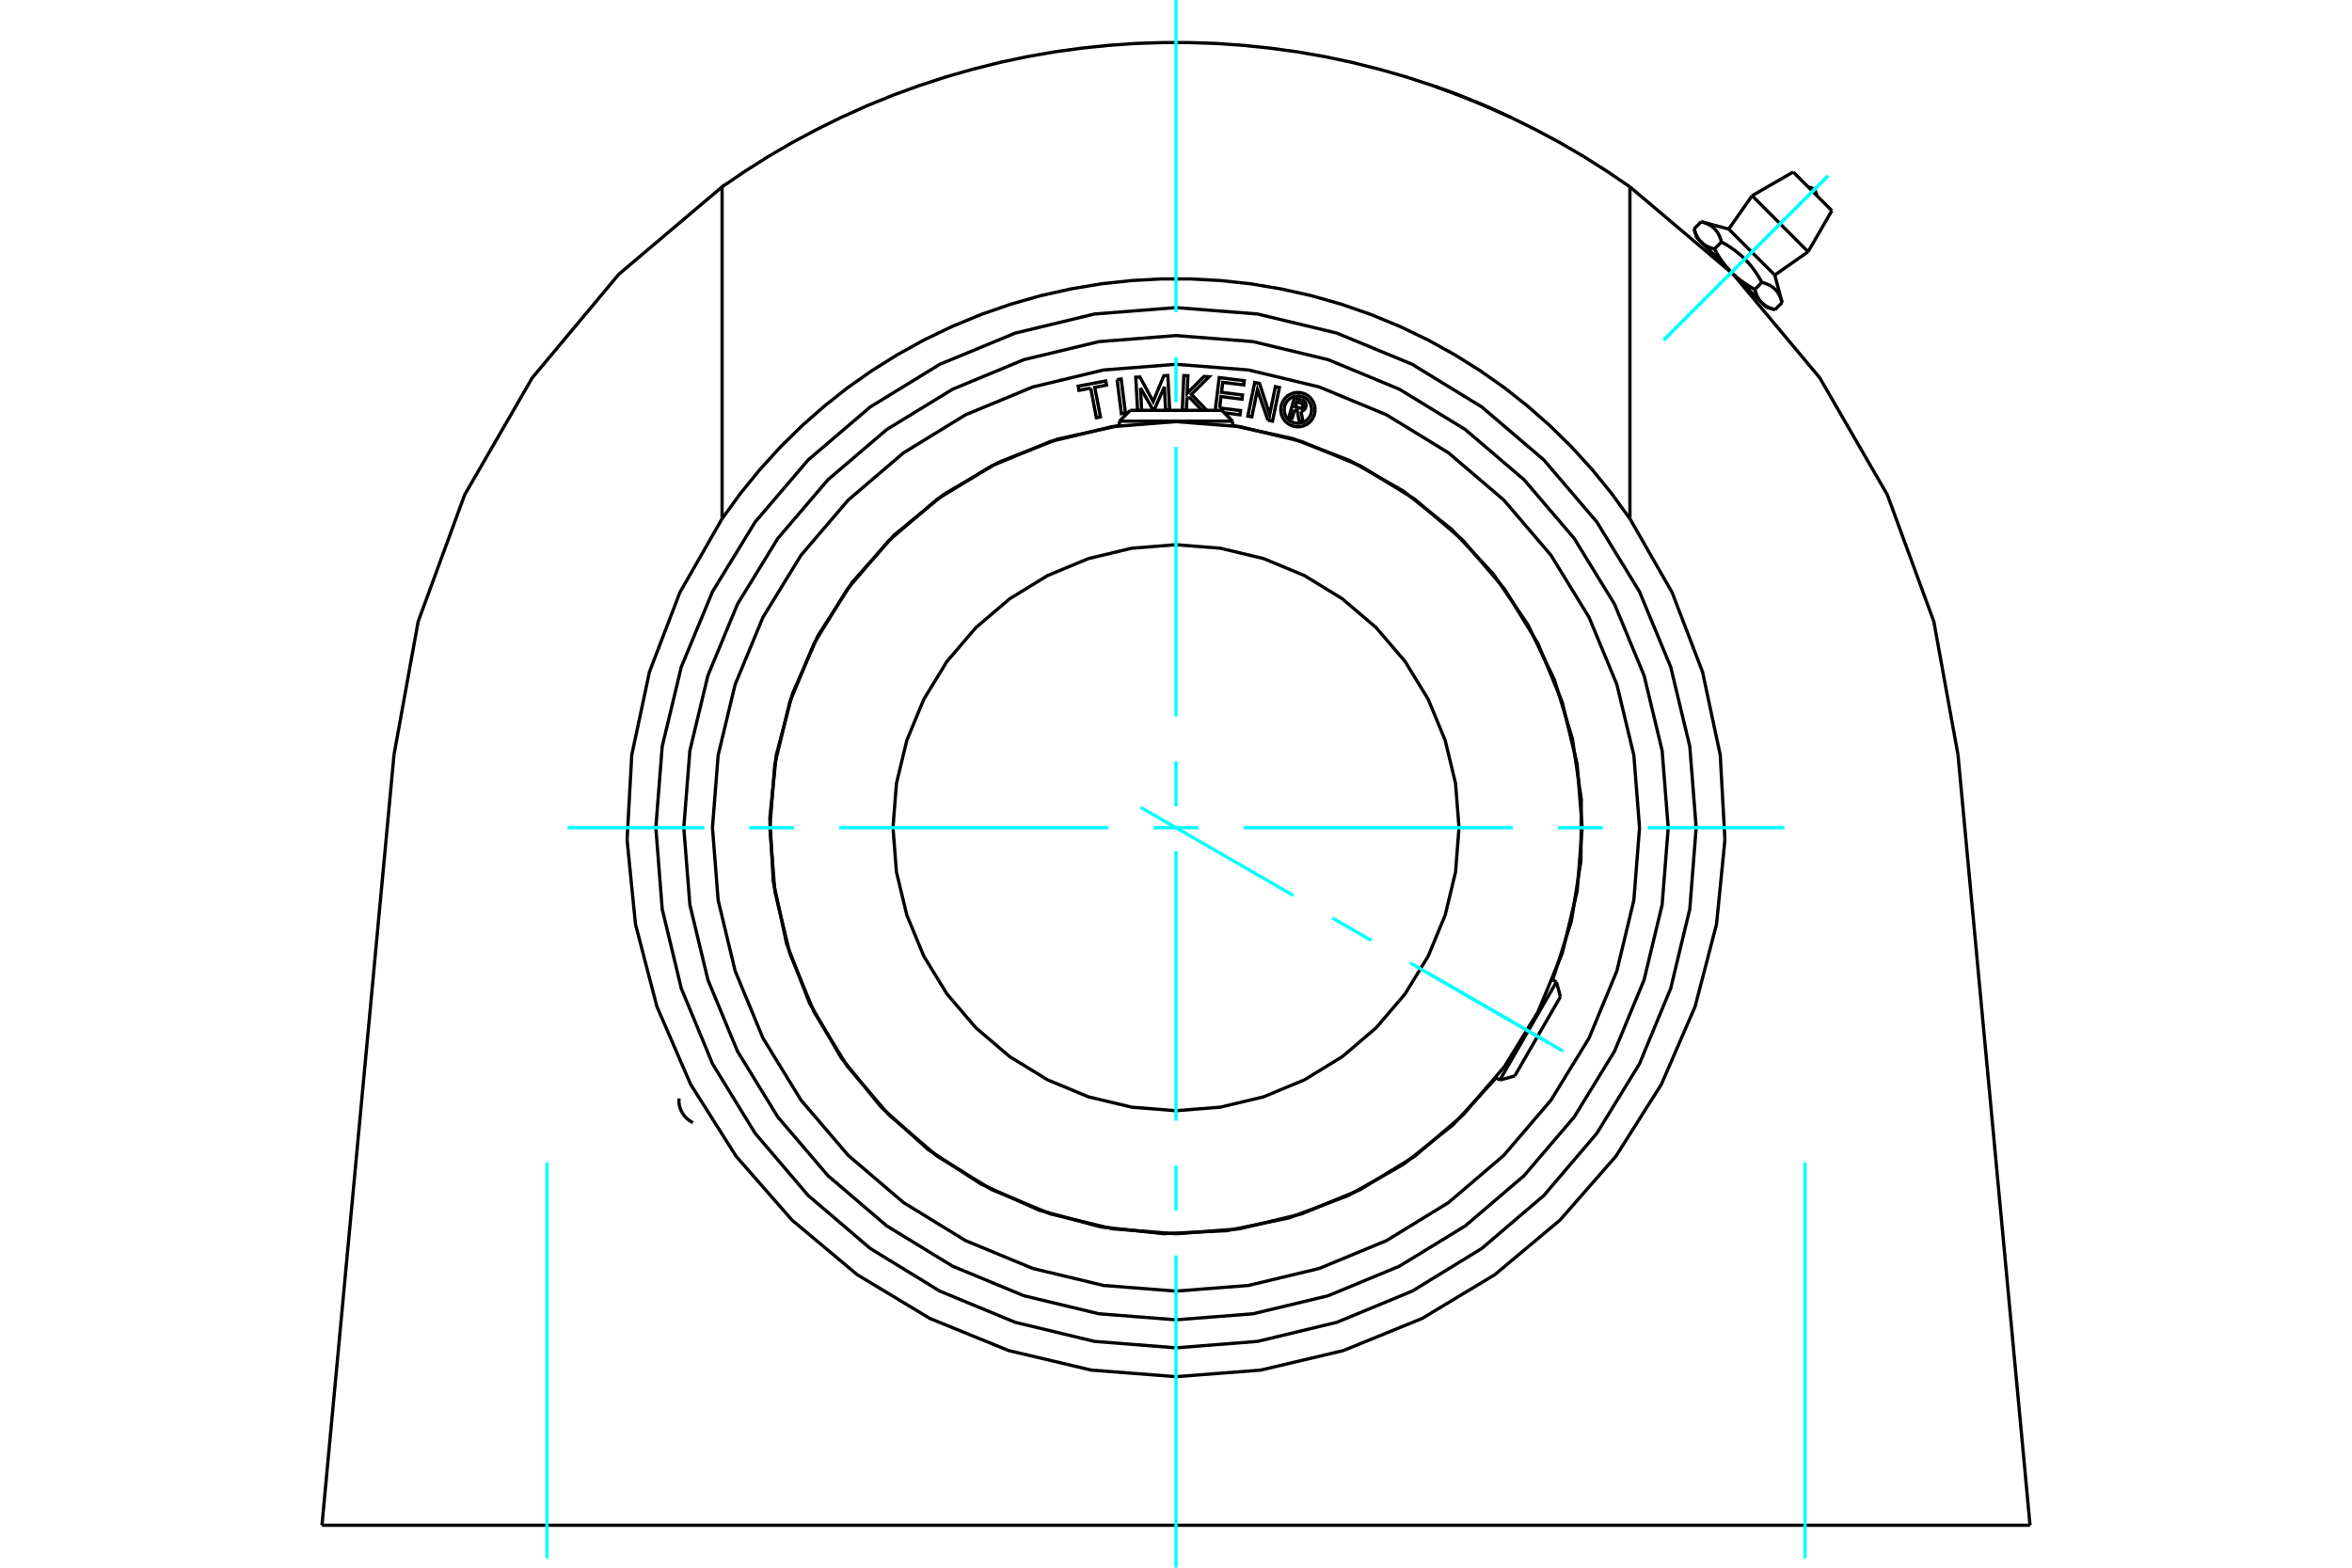 <?xml version="1.0" standalone="no"?>
<!DOCTYPE svg PUBLIC "-//W3C//DTD SVG 1.1//EN"
	"http://www.w3.org/Graphics/SVG/1.1/DTD/svg11.dtd">
<svg xmlns="http://www.w3.org/2000/svg" height="100%" width="100%" viewBox="0 0 36000 24000">
	<rect x="-1800" y="-1200" width="39600" height="26400" style="fill:#FFF"/>
	<g style="fill:none; fill-rule:evenodd" transform="matrix(1 0 0 1 0 0)">
		<g style="fill:none; stroke:#000; stroke-width:50; shape-rendering:geometricPrecision">
			<polyline points="21973,1325 21975,1326 21982,1329 21994,1333 22010,1338 22031,1346 22057,1355 22086,1366 22118,1377 22153,1390 22192,1404 22234,1420 22279,1437 22327,1456 22377,1475 22427,1495 22478,1515 22529,1536 22579,1556 22629,1577 22680,1598 22730,1620 22779,1641 22826,1661 22870,1681 22911,1699 22949,1716 22983,1731 23014,1745 23042,1758 23067,1770 23087,1779 23103,1787 23114,1792 23121,1795 23123,1796"/>
			<polyline points="24948,7942 24668,7556 24369,7188 24052,6840 23720,6514 23376,6212 23024,5934 22654,5674 22263,5429 21852,5202 21425,4997 20984,4815 20533,4658 20073,4527 19609,4423 19144,4345 18681,4295 18225,4270 17775,4270 17319,4295 16856,4345 16391,4423 15927,4527 15467,4658 15016,4815 14575,4997 14148,5202 13737,5429 13346,5674 12976,5934 12624,6212 12280,6514 11948,6840 11631,7188 11332,7556 11052,7942"/>
			<line x1="24948" y1="2861" x2="24948" y2="7942"/>
			<polyline points="11052,2861 11398,2625 11755,2399 12121,2185 12497,1984 12880,1795 13271,1619 13669,1457 14072,1310 14480,1177 14892,1059 15307,955 15723,867 16141,794 16558,737 16974,694 17387,665 17797,652 18203,652 18613,665 19026,694 19442,737 19859,794 20277,867 20693,955 21108,1059 21520,1177 21928,1310 22331,1457 22729,1619 23120,1795 23503,1984 23879,2185 24245,2399 24602,2625 24948,2861"/>
			<polyline points="11052,7942 11052,2861 9473,4197 8147,5784 7112,7575 6400,9517 6031,11553"/>
			<line x1="4928" y1="23350" x2="6031" y2="11553"/>
			<line x1="31072" y1="23350" x2="4928" y2="23350"/>
			<line x1="29969" y1="11553" x2="31072" y2="23350"/>
			<polyline points="29969,11553 29600,9517 28888,7575 27853,5784 26527,4197 24948,2861"/>
			<polyline points="11052,7942 10406,9071 9941,10285 9670,11557 9598,12856 9727,14150 10054,15408 10571,16601 11266,17700 12123,18679 13120,19514 14234,20185 15438,20676 16703,20975 18000,21076 19297,20975 20562,20676 21766,20185 22880,19514 23877,18679 24734,17700 25429,16601 25946,15408 26273,14150 26402,12856 26330,11557 26059,10285 25594,9071 24948,7942"/>
			<polyline points="25962,12671 25864,11426 25572,10211 25094,9057 24441,7991 23630,7041 22680,6230 21615,5577 20460,5099 19246,4807 18000,4709 16754,4807 15540,5099 14385,5577 13320,6230 12370,7041 11559,7991 10906,9057 10428,10211 10136,11426 10038,12671 10136,13917 10428,15132 10906,16286 11559,17351 12370,18302 13320,19113 14385,19766 15540,20244 16754,20536 18000,20634 19246,20536 20460,20244 21615,19766 22680,19113 23630,18302 24441,17351 25094,16286 25572,15132 25864,13917 25962,12671"/>
			<line x1="27277" y1="4632" x2="27169" y2="4740"/>
			<line x1="26460" y1="3507" x2="27165" y2="4211"/>
			<polyline points="26039,3394 26055,3399 26070,3403 26085,3408 26099,3413 26112,3418 26125,3423 26137,3429 26149,3435 26160,3441 26171,3447 26182,3453 26192,3460 26202,3467 26211,3474 26220,3481 26229,3489 26238,3497 26246,3505 26254,3514 26262,3523 26269,3532 26276,3541 26283,3551 26290,3561 26296,3572 26302,3583 26308,3594 26314,3606 26320,3618 26325,3631 26330,3644 26335,3658 26340,3673 26344,3688 26349,3704 26375,3718 26400,3733 26424,3747 26447,3761 26470,3776 26492,3790 26513,3805 26533,3819 26554,3834 26573,3849 26592,3864 26611,3879 26629,3894 26647,3909 26664,3925 26681,3941 26698,3957 26714,3974 26730,3990 26746,4007 26762,4025 26777,4042 26793,4061 26808,4079 26823,4098 26837,4118 26852,4138 26867,4159 26881,4180 26896,4202 26910,4224 26924,4248 26939,4272 26953,4297 26968,4323 26984,4327 26999,4332 27013,4336 27027,4341 27040,4347 27053,4352 27066,4358 27077,4363 27089,4369 27100,4375 27110,4382 27121,4389 27130,4395 27140,4403 27149,4410 27158,4418 27166,4425 27175,4434 27182,4442 27190,4451 27197,4460 27205,4470 27211,4479 27218,4490 27225,4500 27231,4511 27237,4523 27242,4534 27248,4547 27253,4560 27259,4573 27264,4587 27268,4601 27273,4616 27277,4632"/>
			<polyline points="26966,4634 26962,4629 26958,4625 26954,4621 26951,4617 26947,4612 26943,4608 26939,4603 26936,4598 26932,4594 26929,4589 26925,4584 26922,4579 26919,4574 26915,4568 26912,4563 26909,4558 26906,4552 26903,4546 26900,4541 26897,4535 26894,4529 26892,4523 26889,4516 26886,4510 26883,4504 26881,4497 26878,4490 26876,4483 26873,4476 26871,4469 26869,4462 26866,4454 26864,4447 26862,4439 26860,4431"/>
			<polyline points="27169,4740 27161,4738 27153,4736 27146,4734 27138,4731 27131,4729 27124,4727 27117,4724 27110,4722 27103,4719 27096,4717 27090,4714 27084,4711 27077,4708 27071,4706 27065,4703 27059,4700 27054,4697 27048,4694 27042,4691 27037,4688 27032,4685 27026,4681 27021,4678 27016,4675 27011,4671 27006,4668 27002,4664 26997,4661 26992,4657 26988,4653 26983,4649 26979,4646 26975,4642 26971,4638 26966,4634"/>
			<polyline points="26968,4323 26860,4431 26846,4424 26834,4416 26821,4409 26809,4402 26797,4395 26785,4388 26773,4380 26761,4373 26750,4366 26739,4359 26728,4352 26717,4344 26706,4337 26695,4330 26685,4323 26675,4315 26665,4308 26655,4301 26645,4293 26635,4286 26626,4278 26616,4271 26607,4263 26597,4256 26588,4248 26579,4241 26570,4233 26562,4225 26553,4217 26544,4210 26536,4202 26527,4194 26519,4186 26510,4178 26502,4169 26966,4634 27038,4705"/>
			<polyline points="26502,4169 26494,4161 26486,4153 26478,4144 26470,4136 26462,4127 26454,4119 26446,4110 26439,4101 26431,4092 26423,4083 26416,4074 26408,4065 26401,4055 26393,4046 26386,4036 26378,4027 26371,4017 26364,4007 26356,3997 26349,3986 26342,3976 26334,3965 26327,3955 26320,3944 26313,3933 26305,3922 26298,3910 26291,3899 26284,3887 26277,3875 26269,3863 26262,3850 26255,3838 26248,3825 26241,3812"/>
			<line x1="26349" y1="3704" x2="26241" y2="3812"/>
			<polyline points="26038,3705 26034,3701 26030,3697 26026,3692 26022,3688 26018,3684 26015,3679 26011,3675 26007,3670 26004,3665 26000,3660 25997,3655 25993,3650 25990,3645 25987,3640 25984,3634 25981,3629 25978,3623 25975,3618 25972,3612 25969,3606 25966,3600 25963,3594 25960,3588 25958,3582 25955,3575 25952,3568 25950,3562 25947,3555 25945,3548 25942,3541 25940,3533 25938,3526 25935,3518 25933,3510 25931,3502"/>
			<polyline points="26241,3812 26233,3810 26225,3808 26217,3805 26210,3803 26202,3801 26195,3798 26188,3796 26181,3793 26175,3791 26168,3788 26161,3785 26155,3783 26149,3780 26143,3777 26137,3774 26131,3771 26125,3768 26120,3765 26114,3762 26109,3759 26103,3756 26098,3753 26093,3749 26088,3746 26083,3743 26078,3739 26073,3736 26068,3732 26064,3728 26059,3725 26055,3721 26051,3717 26046,3713 26042,3709 26038,3705"/>
			<line x1="26039" y1="3394" x2="25931" y2="3502"/>
			<polyline points="25966,3633 26038,3705 26502,4169"/>
			<line x1="26818" y1="2996" x2="27675" y2="3854"/>
			<line x1="27447" y1="2633" x2="28039" y2="3225"/>
			<polyline points="27804,2990 27803,2971 27798,2952 27791,2934 27781,2918 27768,2903 27754,2890 27737,2880 27720,2873 27701,2869 27682,2867"/>
			<line x1="26460" y1="3507" x2="26039" y2="3394"/>
			<line x1="27277" y1="4632" x2="27165" y2="4211"/>
			<line x1="27038" y1="4705" x2="27169" y2="4740"/>
			<line x1="25931" y1="3502" x2="25966" y2="3633"/>
			<line x1="26043" y1="3710" x2="26029" y2="3724"/>
			<line x1="26948" y1="4643" x2="26962" y2="4629"/>
			<line x1="26818" y1="2996" x2="26460" y2="3507"/>
			<line x1="27165" y1="4211" x2="27675" y2="3854"/>
			<line x1="27447" y1="2633" x2="26818" y2="2996"/>
			<line x1="27675" y1="3854" x2="28039" y2="3225"/>
			<polyline points="24217,12671 24140,11699 23912,10750 23539,9849 23029,9017 22396,8276 21654,7642 20822,7132 19921,6759 18972,6531 18000,6455 17028,6531 16079,6759 15178,7132 14346,7642 13604,8276 12971,9017 12461,9849 12088,10750 11860,11699 11783,12671 11860,13644 12088,14593 12461,15494 12971,16326 13604,17067 14346,17701 15178,18211 16079,18584 17028,18812 18000,18888 18972,18812 19921,18584 20822,18211 21654,17701 22396,17067 23029,16326 23539,15494 23912,14593 24140,13644 24217,12671"/>
			<polyline points="22332,12671 22279,11994 22120,11333 21860,10705 21505,10125 21063,9608 20546,9167 19967,8812 19339,8551 18678,8393 18000,8339 17322,8393 16661,8551 16033,8812 15454,9167 14937,9608 14495,10125 14140,10705 13880,11333 13721,11994 13668,12671 13721,13349 13880,14010 14140,14638 14495,15218 14937,15735 15454,16176 16033,16531 16661,16792 17322,16950 18000,17004 18678,16950 19339,16792 19967,16531 20546,16176 21063,15735 21505,15218 21860,14638 22120,14010 22279,13349 22332,12671"/>
			<line x1="22957" y1="16534" x2="23823" y2="15033"/>
			<line x1="23884" y1="15260" x2="23184" y2="16473"/>
			<line x1="18866" y1="6448" x2="17134" y2="6448"/>
			<line x1="17300" y1="6282" x2="18700" y2="6282"/>
			<polyline points="25534,12671 25441,11493 25165,10343 24713,9251 24095,8243 23327,7344 22428,6576 21420,5959 20328,5506 19179,5230 18000,5137 16821,5230 15672,5506 14580,5959 13572,6576 12673,7344 11905,8243 11287,9251 10835,10343 10559,11493 10466,12671 10559,13850 10835,15000 11287,16092 11905,17100 12673,17999 13572,18767 14580,19384 15672,19837 16821,20113 18000,20205 19179,20113 20328,19837 21420,19384 22428,18767 23327,17999 24095,17100 24713,16092 25165,15000 25441,13850 25534,12671"/>
			<polyline points="19814,6275 19778,6402 19728,6389 19811,6093 19921,6123"/>
			<polyline points="19987,6232 19990,6218 19990,6204 19988,6190 19984,6176 19978,6164 19969,6152 19959,6142 19948,6134 19935,6127 19921,6123"/>
			<polyline points="19987,6232 19940,6219 19941,6213 19941,6207 19940,6201 19939,6195 19936,6189 19932,6184 19928,6180 19923,6176 19918,6174 19912,6172 19846,6153 19825,6227 19892,6246 19898,6247 19904,6248 19910,6247 19916,6245 19921,6243 19926,6239 19931,6235 19934,6231 19937,6226 19940,6220 19987,6233"/>
			<polyline points="19913,6296 19928,6293 19941,6288 19954,6280 19965,6271 19974,6260 19982,6247 19987,6233"/>
			<polyline points="19913,6296 19944,6455 19884,6438 19855,6287 19814,6275"/>
			<polyline points="18668,6246 18988,6286 18980,6350 18739,6320"/>
			<polyline points="18600,6282 18662,5781 19045,5829 19037,5893 18716,5853 18697,6007 19018,6047 19010,6111 18689,6071 18668,6246"/>
			<line x1="17457" y1="5940" x2="17475" y2="6282"/>
			<polyline points="17412,6282 17384,5775 17448,5772 17651,6147 17813,5752 17875,5749 17903,6274 17841,6277 17822,5921 17664,6282"/>
			<line x1="17652" y1="6282" x2="17457" y2="5940"/>
			<polyline points="16695,5942 16515,5976 16503,5912 16925,5832 16937,5896 16757,5930 16843,6383 16781,6395 16695,5942"/>
			<polyline points="17098,5811 17161,5803 17227,6324 17164,6332 17098,5811"/>
			<polyline points="18198,6075 18167,6106 18159,6278 18096,6275 18120,5750 18183,5753 18171,6021 18427,5764 18506,5768 18236,6037 18471,6282"/>
			<line x1="18397" y1="6282" x2="18198" y2="6075"/>
			<polyline points="19407,6433 19246,5967 19161,6382 19099,6370 19205,5855 19278,5870 19434,6346 19521,5920 19583,5933 19477,6447 19407,6433"/>
			<polyline points="20129,6271 20126,6230 20116,6190 20100,6152 20079,6117 20052,6085 20021,6058 19986,6037 19947,6021 19907,6011 19866,6008 19825,6011 19785,6021 19747,6037 19712,6058 19680,6085 19654,6117 19632,6152 19616,6190 19607,6230 19603,6271 19607,6312 19616,6352 19632,6390 19654,6426 19680,6457 19712,6484 19747,6505 19785,6521 19825,6531 19866,6534 19907,6531 19947,6521 19986,6505 20021,6484 20052,6457 20079,6426 20100,6390 20116,6352 20126,6312 20129,6271"/>
			<polyline points="20077,6271 20074,6238 20066,6206 20054,6176 20036,6147 20015,6122 19990,6101 19962,6084 19931,6071 19899,6063 19866,6061 19833,6063 19801,6071 19771,6084 19743,6101 19718,6122 19696,6147 19679,6176 19666,6206 19659,6238 19656,6271 19659,6304 19666,6336 19679,6367 19696,6395 19718,6420 19743,6441 19771,6458 19801,6471 19833,6479 19866,6481 19899,6479 19931,6471 19962,6458 19990,6441 20015,6420 20036,6395 20054,6367 20066,6336 20074,6304 20077,6271"/>
			<polyline points="23766,15000 24051,14105 24198,13177 24204,12237 24067,11308 23793,10409 23386,9562 22856,8786 22215,8099 21478,7516 20661,7051 19784,6714 18866,6513"/>
			<polyline points="17134,6513 16185,6723 15281,7079 14443,7570 13692,8186 13046,8912 12521,9729 12130,10619 11882,11558 11783,12524 11836,13494 12039,14444 12388,15351 12874,16192 13485,16947 14205,17598 15019,18129 15905,18527 16843,18782 17809,18887 18779,18841 19730,18645 20639,18302 21484,17823 22244,17217 22900,16501"/>
			<polyline points="25095,12671 25008,11562 24748,10479 24322,9450 23740,8501 23017,7655 22170,6932 21221,6350 20192,5924 19110,5664 18000,5577 16890,5664 15808,5924 14779,6350 13830,6932 12983,7655 12260,8501 11678,9450 11252,10479 10992,11562 10905,12671 10992,13781 11252,14864 11678,15893 12260,16842 12983,17688 13830,18411 14779,18993 15808,19419 16890,19679 18000,19766 19110,19679 20192,19419 21221,18993 22170,18411 23017,17688 23740,16842 24322,15893 24748,14864 25008,13781 25095,12671"/>
			<line x1="23884" y1="15260" x2="23823" y2="15033"/>
			<line x1="22957" y1="16534" x2="23184" y2="16473"/>
			<line x1="23823" y1="15033" x2="23764" y2="14999"/>
			<line x1="22898" y1="16500" x2="22957" y2="16534"/>
			<line x1="17300" y1="6282" x2="17134" y2="6448"/>
			<line x1="18866" y1="6448" x2="18700" y2="6282"/>
			<line x1="17134" y1="6448" x2="17134" y2="6516"/>
			<line x1="18866" y1="6516" x2="18866" y2="6448"/>
			<polyline points="10392,16816 10392,16873 10400,16930 10417,16984 10442,17035 10474,17082 10513,17124 10557,17159 10606,17188"/>
		</g>
		<g style="fill:none; stroke:#0FF; stroke-width:50; shape-rendering:geometricPrecision">
			<line x1="18000" y1="24000" x2="18000" y2="19221"/>
			<line x1="18000" y1="18533" x2="18000" y2="17846"/>
			<line x1="18000" y1="17158" x2="18000" y2="13032"/>
			<line x1="18000" y1="12344" x2="18000" y2="11656"/>
			<line x1="18000" y1="10968" x2="18000" y2="6842"/>
			<line x1="18000" y1="6154" x2="18000" y2="5467"/>
			<line x1="18000" y1="4779" x2="18000" y2="0"/>
			<line x1="8686" y1="12671" x2="10779" y2="12671"/>
			<line x1="11467" y1="12671" x2="12154" y2="12671"/>
			<line x1="12842" y1="12671" x2="16968" y2="12671"/>
			<line x1="17656" y1="12671" x2="18344" y2="12671"/>
			<line x1="19032" y1="12671" x2="23158" y2="12671"/>
			<line x1="23846" y1="12671" x2="24533" y2="12671"/>
			<line x1="25221" y1="12671" x2="27314" y2="12671"/>
			<line x1="8372" y1="23855" x2="8372" y2="17794"/>
			<line x1="27628" y1="23855" x2="27628" y2="17794"/>
			<line x1="25466" y1="5206" x2="27978" y2="2694"/>
			<line x1="25466" y1="5206" x2="27978" y2="2694"/>
			<line x1="17462" y1="12361" x2="19798" y2="13710"/>
			<line x1="20394" y1="14054" x2="20990" y2="14398"/>
			<line x1="21585" y1="14741" x2="23922" y2="16091"/>
			<line x1="21883" y1="14913" x2="23684" y2="15953"/>
		</g>
	</g>
</svg>
